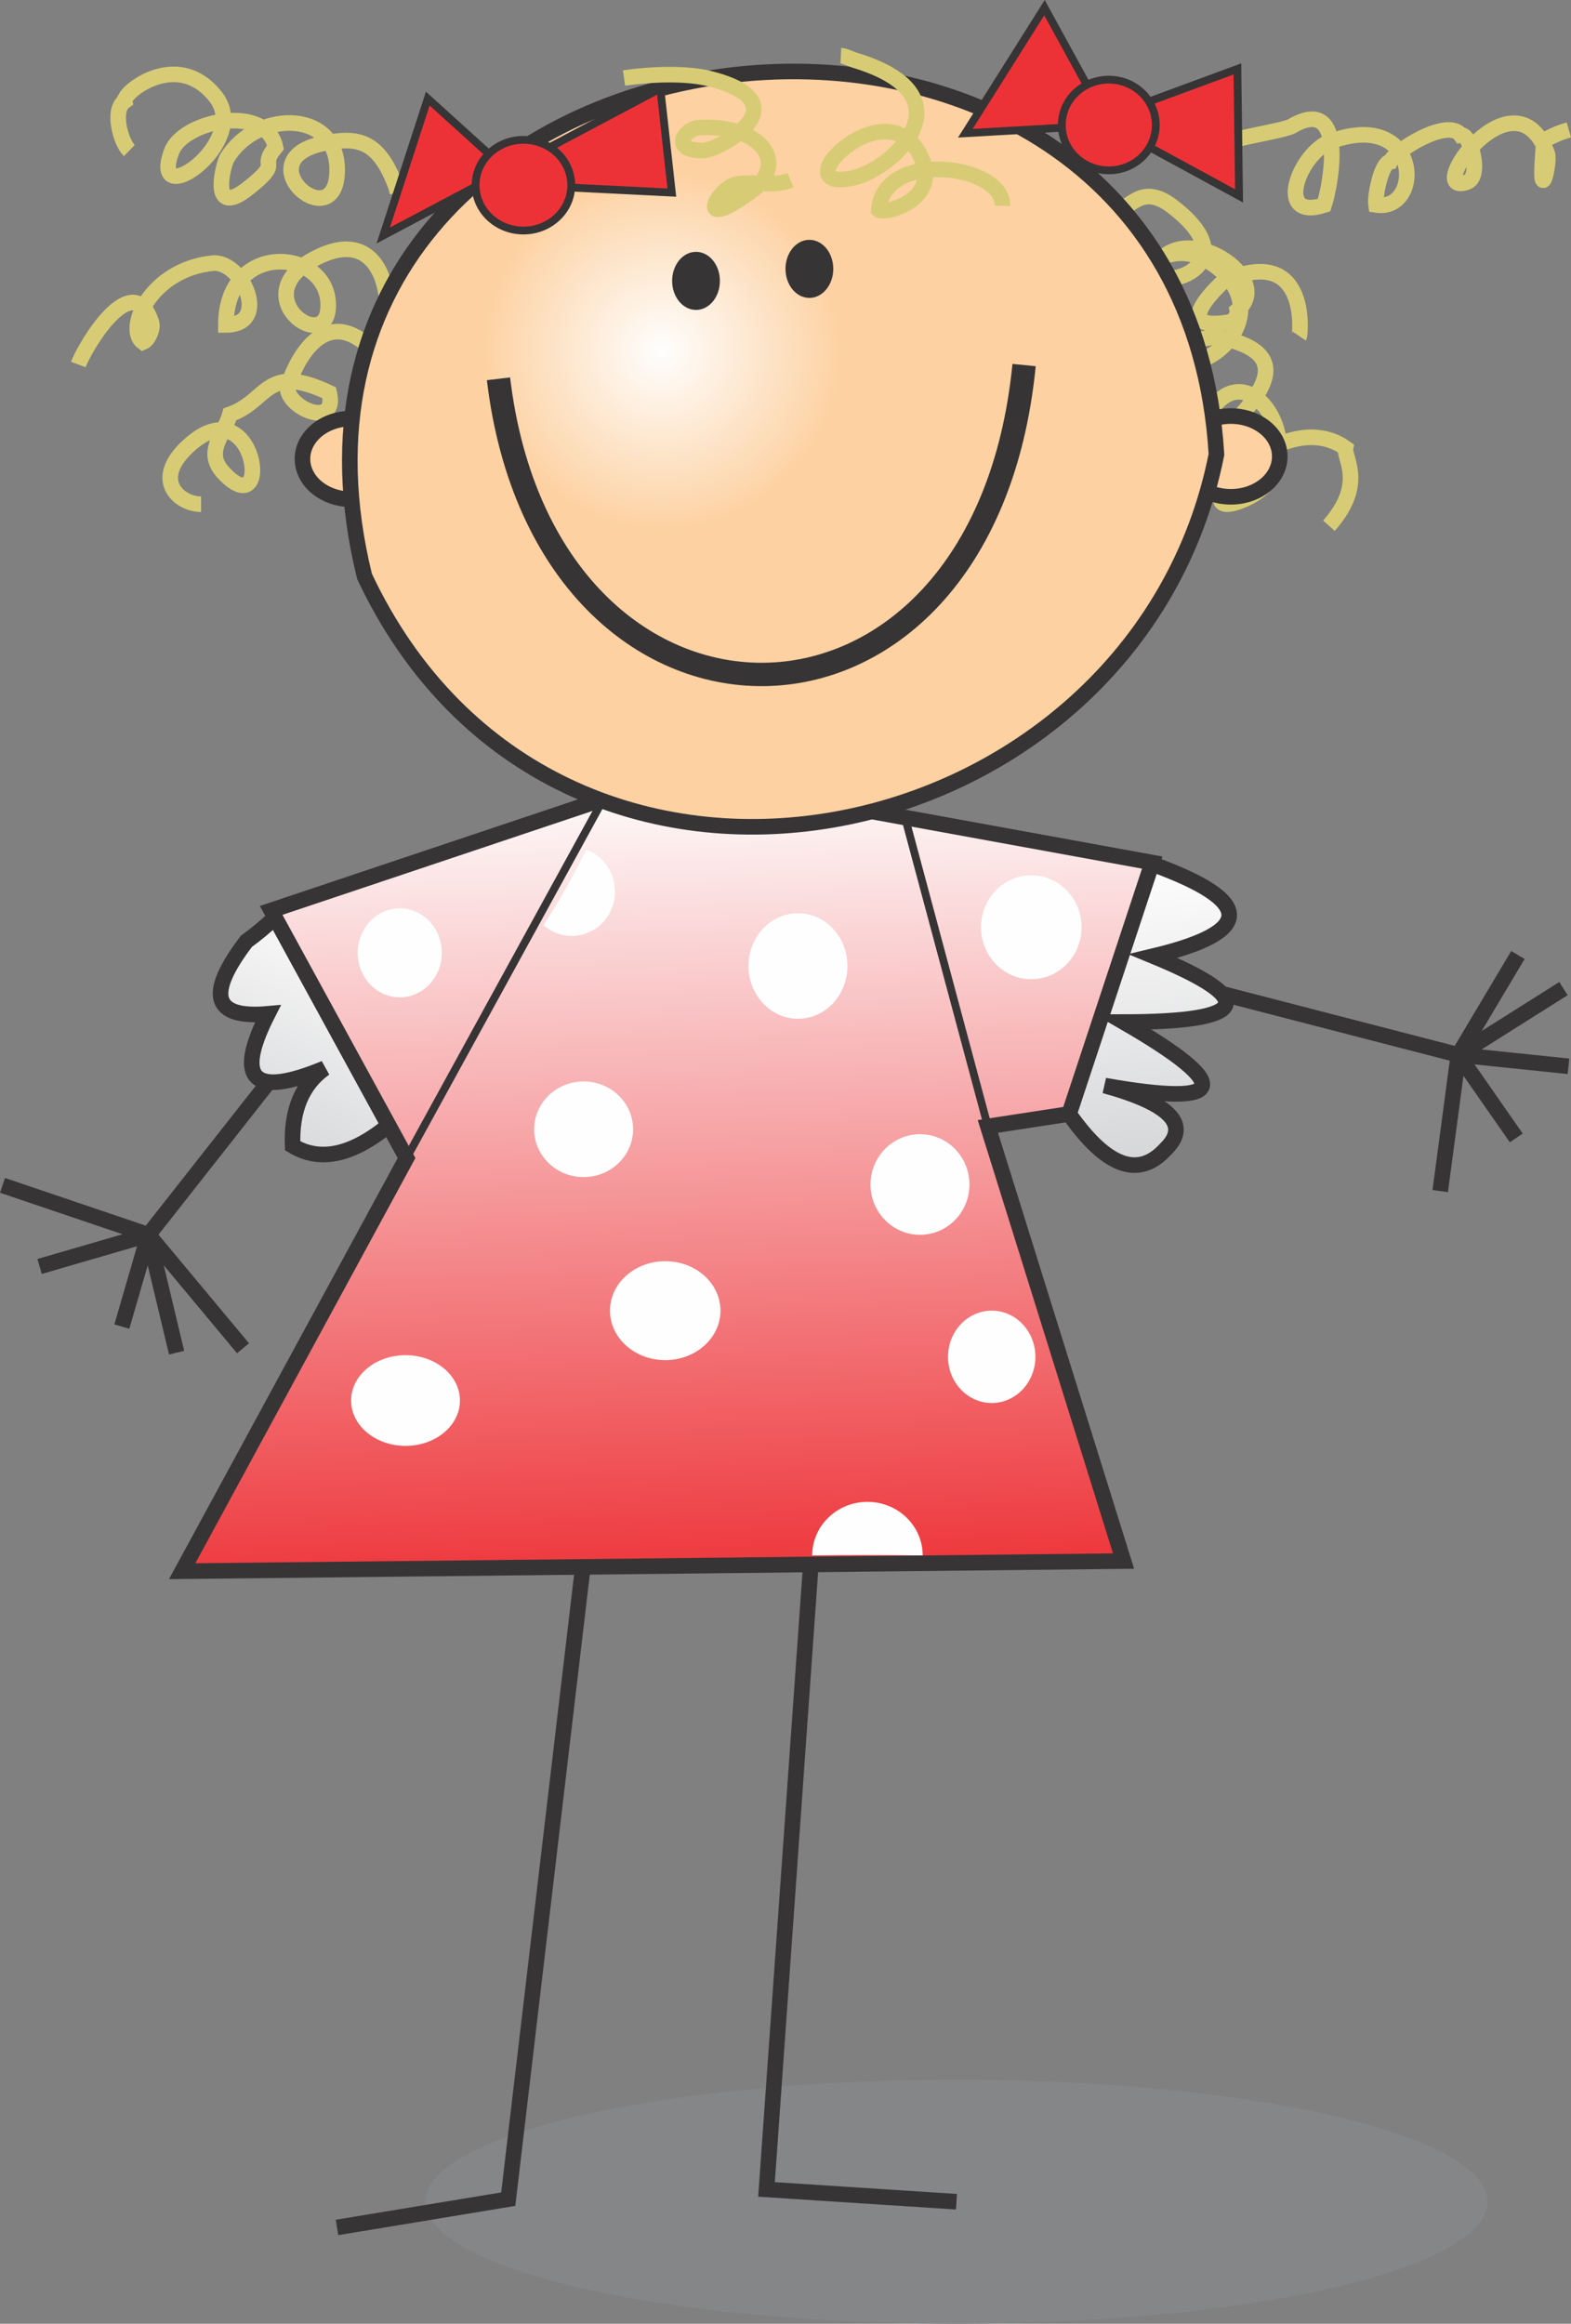 <?xml version="1.0" encoding="UTF-8"?>
<!DOCTYPE svg PUBLIC "-//W3C//DTD SVG 1.1//EN" "http://www.w3.org/Graphics/SVG/1.1/DTD/svg11.dtd">
<!-- Creator: CorelDRAW -->
<svg xmlns="http://www.w3.org/2000/svg" xml:space="preserve" width="100.833mm" height="149.137mm" style="shape-rendering:geometricPrecision; text-rendering:geometricPrecision; image-rendering:optimizeQuality; fill-rule:evenodd; clip-rule:evenodd"
viewBox="0 0 701.093 1036.95"
 xmlns:xlink="http://www.w3.org/1999/xlink">
 <rect x="0" y="0" width="701.093" height="1036.95" fill="#808080" stroke="none"/>
 <defs>
  <style type="text/css">
   <![CDATA[
    .str3 {stroke:#373435;stroke-width:1.391}
    .str2 {stroke:#373435;stroke-width:3.477}
    .str0 {stroke:#373435;stroke-width:6.953}
    .str1 {stroke:#D7CC75;stroke-width:6.953}
    .str4 {stroke:#373435;stroke-width:10.43}
    .fil1 {fill:none}
    .fil8 {fill:#373435}
    .fil0 {fill:#848688}
    .fil7 {fill:#ED3237}
    .fil5 {fill:#FDD1A1}
    .fil9 {fill:#FEFEFE}
    .fil3 {fill:url(#id0)}
    .fil4 {fill:url(#id1)}
    .fil2 {fill:url(#id2)}
    .fil6 {fill:url(#id3)}
   ]]>
  </style>
  <linearGradient id="id0" gradientUnits="userSpaceOnUse" x1="512.088" y1="383.466" x2="526.079" y2="528.037">
   <stop offset="0" style="stop-color:#FEFEFE"/>
   <stop offset="1" style="stop-color:#D2D3D5"/>
  </linearGradient>
  <linearGradient id="id1" gradientUnits="userSpaceOnUse" x1="304.084" y1="711.874" x2="291.422" y2="344.64">
   <stop offset="0" style="stop-color:#ED3237"/>
   <stop offset="1" style="stop-color:#FEFEFE"/>
  </linearGradient>
  <linearGradient id="id2" gradientUnits="userSpaceOnUse" xlink:href="#id0" x1="160.331" y1="407.458" x2="104.969" y2="520.586">
  </linearGradient>
  <radialGradient id="id3" gradientUnits="userSpaceOnUse" cx="295.342" cy="156.604" r="81.222" fx="295.342" fy="156.604">
   <stop offset="0" style="stop-color:#FEFEFE"/>
   <stop offset="1" style="stop-color:#FDD1A1"/>
  </radialGradient>
 </defs>
 <g id="Camada_x0020_1">
  <g id="_193492456">
   <ellipse id="_193489600" class="fil0" cx="426.846" cy="982.498" rx="236.947" ry="54.453"/>
   <g>
    <polyline id="_193719624" class="fil1 str0" points="126.316,474.667 66.255,551.018 54.378,591.972 "/>
    <polyline id="_193719528" class="fil1 str0" points="1.115,528.953 66.255,551.018 108.453,601.652 "/>
    <polyline id="_193719432" class="fil1 str0" points="78.808,603.618 66.255,551.018 17.666,565.147 "/>
    <polyline id="_193719288" class="fil1 str0" points="520.604,437.038 650.837,470.728 699.974,475.826 "/>
    <polyline id="_193719192" class="fil1 str0" points="642.73,531.514 650.837,470.728 677.404,426.152 "/>
    <polyline id="_193719096" class="fil1 str0" points="697.724,441.155 650.837,470.728 676.634,507.73 676.231,507.11 "/>
    <path id="_193718952" class="fil2 str0" d="M122.731 409.394l50.7 92.76c-16.413,13.455 -30.7,16.497 -42.858,9.128 -0.559,-15.853 4.224,-27.382 14.35,-34.586 -31.932,13.327 -40.394,5.233 -25.388,-24.283 -24.479,2.203 -27.668,-8.589 -9.566,-32.378 4.537,-3.288 8.791,-6.835 12.762,-10.64z"/>
    <path id="_193718856" class="fil3 str0" d="M477.123 497.091c-0.946,-4.754 -0.325,-1.61 -0.325,-1.999l37.102 -109.641c45.937,16.596 46.202,30.331 0.795,41.205 47.296,19.535 42.881,29.346 -13.245,29.435 49.489,28.631 46.668,38.074 -8.463,28.331 29.244,8.058 38.319,17.502 27.227,28.331 -12.063,13.298 -26.427,8.077 -43.091,-15.662z"/>
    <path id="_193718760" class="fil1 str1" d="M89.734 224.999c-9.981,0 -22.722,-11.246 -4.72,-26.86 29.242,-25.362 36.957,36.279 14.991,13.13 -9.114,-9.604 -0.176,-16.728 2.607,-26.376 17.165,-5.942 15.713,-23.12 44.31,-9.629 4.313,18.444 -24.829,4.14 -17.387,-5.792 -0.029,-0.112 11.216,-33.391 32.683,-16.893 1.457,1.119 10.115,4.785 11.406,7.295"/>
    <path id="_193718664" class="fil1 str1" d="M34.947 162.661c3.086,-8.283 24.347,-44.043 32.651,-18.765 0.868,2.644 -1.347,7.826 -3.826,8.83 -8.12,-6.045 3.6,-32.552 31.148,-35.29 13.157,-1.307 26.177,27.564 5.886,27.564 0,-37.062 43.644,-34.411 45.592,-10.576 2.195,26.861 -41.293,-3.576 -2.67,-20.605 20.938,-9.232 29.879,7.686 29.192,27.868 -0.065,1.904 0,9.677 0,12.142"/>
    <path id="_193718568" class="fil1 str1" d="M700.129 57.988l-0.946 0.273c-5.032,1.452 -8.072,3.48 -10.092,4.142 -3.195,33.981 2.94,10.293 1.408,6.16 -14.531,-39.191 -56.104,19.585 -35.899,12.73 7.045,-2.39 1.544,-22.003 -2.733,-21.034 -5.521,-7.787 -28.951,6.568 -31.453,11.868 -4.065,0.615 -6.941,15.562 -6.349,19.311 21.178,3.342 20.41,-43.125 -20.173,-28.363 -13.889,5.053 -25.712,35.745 -2.975,28.457 3.499,-10.916 9.361,-47.495 -12.721,-36.152l-0.777 0.4c-4.124,3.336 -35.957,6.006 -37.708,12.509"/>
    <path id="_193718472" class="fil1 str1" d="M579.815 149.974c0.479,-0.695 4.421,-39.901 -31.305,-25.576 -1.09,0.437 -0.366,0.189 -1.441,0.189 -0.002,0.003 -27.754,24.032 1.567,19.133 2.083,-0.348 3.913,-3.097 3.522,-5.183 17.409,-14.503 -23.925,-40.771 -35.784,-20.205 -7.97,13.824 45.314,3.131 6.686,-26.312 -13.647,-10.402 -18.474,1.293 -24.189,1.293"/>
    <path id="_193718376" class="fil1 str1" d="M593.061 234.595c16.549,-18.689 6.598,-30.07 7.422,-34.648 -30.473,-21.614 -77.386,37.491 -44.551,22.622 31.989,-14.487 5.568,-64.06 -13.403,-42.239 -8.944,10.288 6.253,10.496 8.957,7.538 14.158,-15.491 23.642,-30.744 -6.833,-37.192 -6.211,-1.315 -22.471,4.526 -23.074,8.415 15.175,12.209 50.313,-19.263 20.257,-40.814 -18.423,-13.211 -29.538,2.628 -42.228,2.628"/>
    <polygon id="_193718280" class="fil4 str0" points="514.21,384.916 477.123,497.091 440.852,502.645 501.414,696.611 81.297,701.13 181.423,516.773 121.017,406.257 269.326,356.554 352.14,355.384 "/>
    <line id="_193718184" class="fil1 str2" x1="181.423" y1="516.774" x2="269.017" y2= "357.09" />
    <ellipse id="_193718088" class="fil5 str0" cx="156.833" cy="204.792" rx="21.846" ry="18.014"/>
    <ellipse id="_193717992" class="fil5 str0" cx="549.275" cy="203.675" rx="21.846" ry="18.014"/>
    <path id="_193717896" class="fil6 str0" d="M162.672 257.189c-64.303,-261.446 364.446,-315.615 380.202,-54.424 -35.864,180.84 -294.785,236.039 -380.202,54.424z"/>
    <polygon id="_193717752" class="fil7 str2" points="430.802,59.459 466.123,3.426 494.822,55.781 552.955,87.422 552.219,30.761 482.313,56.516 "/>
    <ellipse id="_193717680" class="fil8 str3" cx="361.204" cy="119.977" rx="9.965" ry="12.264"/>
    <ellipse id="_193717656" class="fil8 str3" cx="310.613" cy="125.343" rx="9.965" ry="12.264"/>
    <path id="_193717560" class="fil1 str4" d="M457.021 162.903c-18.089,183.956 -213.556,182.168 -234.56,6.133"/>
    <polyline id="_193717464" class="fil1 str0" points="361.856,698.112 342.068,977.002 426.846,982.498 "/>
    <polyline id="_193717368" class="fil1 str0" points="260.107,699.206 226.814,981.345 150.395,993.971 "/>
    <line id="_193717272" class="fil1 str2" x1="403.877" y1="364.811" x2="440.852" y2= "502.645" />
    <ellipse id="_193716816" class="fil7 str2" cx="494.822" cy="55.781" rx="20.972" ry="20.236"/>
    <path id="_193705464" class="fil1 str1" d="M57.72 67.186c-3.903,-3.781 -7.805,-18.008 -2.144,-22.013 -0.164,-0.725 -0.196,-0.391 0.368,-1.089 1.021,-4.216 23.997,-21.791 40.378,-0.814 15.809,20.247 -30.082,52.383 -19.774,24.378 5.115,-13.898 42.361,-21.636 46.391,-1.934 -8.004,9.787 3.8,5.683 -12.267,18.365 -18.016,14.221 -10.601,-12.283 -9.167,-13.782 13.643,-22 50.703,-21.287 48.903,7.464 -1.738,27.747 -41.308,-6.742 -5.688,-13.856 14.703,-2.936 24.352,-1.727 32.175,19.941 0.134,0.991 0.074,0.663 0.483,1.762"/>
    <path id="_193716600" class="fil1 str1" d="M447.359 91.838c0.617,-18.5 -53.043,-25.351 -55.19,1.84 2.375,2.05 29.708,-4.557 17.787,-25.661 -16.184,-28.649 -62.024,18.915 -28.709,11.248 16.944,-3.899 52.86,-36.465 0.326,-52.362 -2.118,-0.64 -4.298,-1.93 -6.329,-2.028"/>
    <path id="_193704960" class="fil1 str1" d="M352.801 80.432c-7.535,3.121 -15.082,0.221 -23.837,1.688 -8.553,1.432 -19.968,22.349 6.029,3.432 17.634,-12.831 4.474,-30.052 -22.937,-28.636 -6.224,0.322 -13.571,10.271 1.65,10.271 7.389,0 45.209,-21.463 3.006,-32.074 -10.968,-2.758 -27.099,-1.918 -38.233,-0.305"/>
    <ellipse id="_193712232" class="fil9" cx="260.449" cy="503.921" rx="22.076" ry="21.34"/>
    <ellipse id="_193711392" class="fil9" cx="356.111" cy="431.071" rx="22.076" ry="23.547"/>
    <ellipse id="_193712760" class="fil9" cx="460.235" cy="413.778" rx="22.444" ry="23.179"/>
    <ellipse id="_193716888" class="fil9" cx="178.399" cy="425.185" rx="18.764" ry="19.868"/>
    <ellipse id="_193713408" class="fil9" cx="410.564" cy="528.573" rx="22.076" ry="22.444"/>
    <ellipse id="_193706712" class="fil9" cx="296.874" cy="584.866" rx="24.651" ry="22.076"/>
    <ellipse id="_193716456" class="fil9" cx="442.575" cy="605.47" rx="19.5" ry="20.604"/>
    <ellipse id="_193711944" class="fil9" cx="180.975" cy="624.971" rx="24.283" ry="20.236"/>
    <path id="_193715376" class="fil9" d="M242.523 412.849c3.381,2.981 7.783,4.784 12.595,4.784 10.665,0 19.342,-8.775 19.311,-19.77 -0.024,-8.587 -5.353,-15.982 -12.712,-18.682 -2.393,4.272 -8.29,16.965 -19.195,33.669z"/>
    <path id="_193715040" class="fil9" d="M387.115 670.184c13.615,0 24.651,10.708 24.651,23.916 -18.397,-0.216 -31.825,-0.217 -49.303,0 0,-13.208 11.037,-23.916 24.651,-23.916z"/>
    <polygon id="_193710720" class="fil7 str2" points="299.819,85.951 294.681,39.513 171.042,105.083 190.911,44.006 233.591,82.639 "/>
    <ellipse id="_193717008" class="fil7 str2" cx="233.591" cy="82.639" rx="21.34" ry="20.236"/>
   </g>
  </g>
 </g>
</svg>
